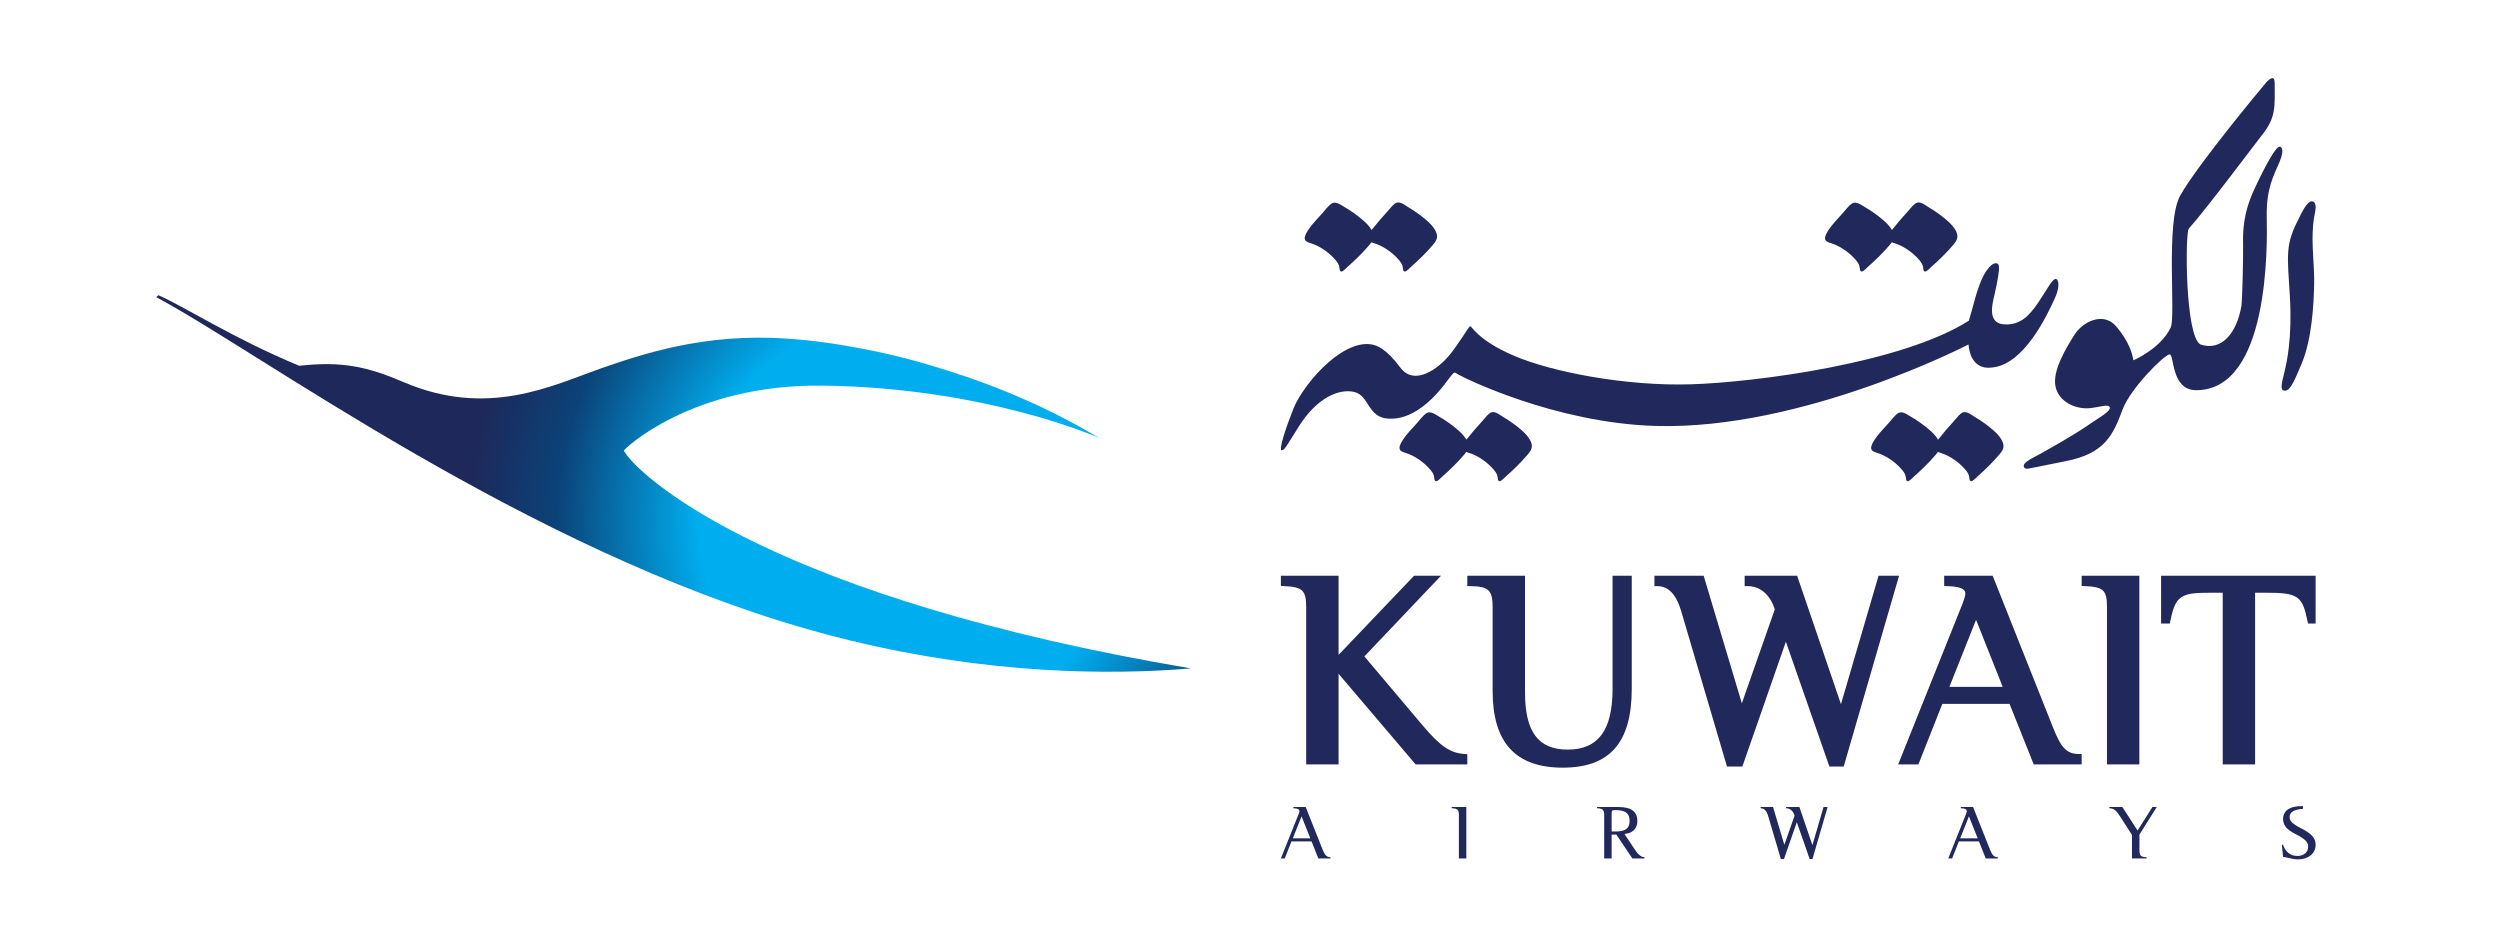 <svg width="80" height="30" viewBox="0 0 80 30" fill="none" xmlns="http://www.w3.org/2000/svg">
<rect width="80" height="30" fill="white"/>
<path d="M5 9.51C8.276 11.247 16.82 17.579 25.907 20.153C26.343 20.277 26.776 20.39 27.203 20.494C31.645 21.575 35.475 21.606 38.113 21.39C24.857 19.152 20.663 15.382 20.061 14.566C20.026 14.52 19.993 14.472 19.962 14.424C19.923 14.406 22.111 12.285 26.329 12.34C31.599 12.407 35.169 14.014 35.169 14.014C33.326 12.907 31.453 12.185 29.865 11.718C29.03 11.463 28.181 11.26 27.321 11.109C26.316 10.924 25.699 10.879 25.699 10.879C22.973 10.592 20.941 11.188 19.246 11.783C17.661 12.339 15.613 13.387 12.898 12.221C11.731 11.721 10.916 11.555 9.575 11.705C7.459 10.828 5.864 9.79 5.069 9.447L5 9.51Z" fill="url(#paint0_radial_1_5986)"/>
<path d="M74.079 6.808C74.1 6.712 74.139 6.472 73.995 6.443C73.824 6.409 73.622 6.879 73.567 6.983C73.117 7.839 73.197 8.149 73.276 9.49C73.355 10.832 73.171 11.599 73.117 11.846C73.064 12.094 72.923 12.482 73.091 12.5C73.258 12.517 73.355 12.358 73.664 11.608C73.974 10.858 74.044 9.746 74.053 9.067C74.061 8.441 73.962 7.819 74.02 7.198C74.032 7.067 74.052 6.937 74.079 6.808M65.805 8.931C65.69 8.877 65.504 9.27 65.23 9.672C64.956 10.074 64.664 10.423 64.116 10.378C63.568 10.333 63.771 9.672 63.824 9.431C63.867 9.237 63.91 9.044 63.94 8.847C63.955 8.74 63.976 8.623 63.965 8.515C63.958 8.45 63.917 8.416 63.849 8.424C63.705 8.442 63.56 8.667 63.494 8.782C63.407 8.934 63.348 9.1 63.291 9.265C63.212 9.493 63.16 9.728 63.091 9.958C63.029 10.163 63.003 10.262 63.003 10.262C60.873 11.62 56.169 12.236 54.1 12.298C52.032 12.361 49.664 11.905 48.453 11.387C47.242 10.869 47.092 10.405 47.038 10.44C46.986 10.476 46.641 11.066 46.34 11.414C46.04 11.763 45.271 12.379 44.811 11.763C44.352 11.146 44.051 11.048 43.883 11.021C42.885 10.862 41.594 12.424 41.346 13.192C41.16 13.648 40.913 14.407 41.01 14.407C41.107 14.407 41.116 14.353 41.567 13.639C42.136 12.738 42.831 12.433 43.326 12.54C43.821 12.647 43.759 13.371 44.44 13.397C45.519 13.451 46.322 12.147 46.437 12.022C46.552 11.896 46.517 11.896 46.685 11.995C46.853 12.093 49.752 13.532 52.968 13.63C57.68 13.773 62.993 11.025 62.994 11.021C62.994 11.021 63.011 11.834 63.71 11.763C64.779 11.7 65.531 10.021 65.734 9.592C65.937 9.163 65.87 8.961 65.805 8.931Z" fill="#20285C"/>
<path d="M58.598 7.784C59.079 7.937 59.429 8.334 59.482 8.461C59.535 8.588 59.496 8.675 59.569 8.689C59.624 8.699 59.738 8.569 59.773 8.539C60.017 8.324 60.253 8.093 60.465 7.846C60.491 7.816 60.516 7.785 60.539 7.753C60.567 7.765 60.597 7.774 60.628 7.784C61.109 7.937 61.459 8.334 61.512 8.461C61.566 8.588 61.526 8.675 61.599 8.689C61.654 8.699 61.769 8.569 61.803 8.539C62.047 8.324 62.283 8.093 62.496 7.846C62.61 7.712 62.682 7.601 62.605 7.424C62.539 7.272 62.412 7.145 62.29 7.04C62.116 6.892 61.931 6.759 61.734 6.643C61.634 6.583 61.475 6.447 61.349 6.484C61.246 6.514 61.139 6.667 61.07 6.742C60.889 6.938 60.716 7.141 60.55 7.349L60.542 7.36C60.472 7.236 60.364 7.13 60.259 7.041C60.077 6.884 59.88 6.744 59.672 6.624C59.561 6.56 59.394 6.428 59.264 6.513C59.153 6.585 59.053 6.726 58.965 6.824C58.812 6.996 58.638 7.17 58.511 7.362C58.289 7.697 58.45 7.737 58.598 7.784ZM41.947 7.784C42.429 7.937 42.778 8.334 42.832 8.461C42.885 8.588 42.845 8.675 42.919 8.689C42.973 8.699 43.087 8.569 43.122 8.539C43.366 8.324 43.602 8.093 43.814 7.846C43.841 7.816 43.865 7.785 43.888 7.753C43.916 7.765 43.947 7.774 43.977 7.784C44.459 7.937 44.808 8.334 44.862 8.461C44.915 8.588 44.875 8.675 44.949 8.689C45.003 8.699 45.118 8.569 45.152 8.539C45.396 8.324 45.633 8.093 45.845 7.846C45.96 7.712 46.031 7.601 45.954 7.424C45.888 7.272 45.761 7.145 45.639 7.04C45.466 6.892 45.28 6.759 45.084 6.643C44.984 6.583 44.825 6.447 44.699 6.484C44.595 6.514 44.489 6.667 44.419 6.742C44.239 6.938 44.065 7.141 43.9 7.349L43.892 7.36C43.821 7.236 43.713 7.13 43.608 7.041C43.426 6.884 43.23 6.744 43.022 6.624C42.91 6.56 42.743 6.428 42.613 6.513C42.502 6.585 42.402 6.726 42.314 6.824C42.162 6.996 41.987 7.17 41.86 7.362C41.639 7.697 41.8 7.737 41.947 7.784ZM63.765 13.75C63.591 13.601 63.406 13.468 63.209 13.352C63.109 13.293 62.95 13.157 62.824 13.193C62.721 13.223 62.614 13.376 62.545 13.452C62.364 13.648 62.191 13.85 62.026 14.059C62.023 14.062 62.02 14.066 62.017 14.069C61.947 13.946 61.839 13.839 61.734 13.75C61.552 13.593 61.355 13.453 61.147 13.333C61.036 13.27 60.869 13.137 60.739 13.222C60.628 13.294 60.528 13.435 60.44 13.534C60.287 13.705 60.112 13.879 59.986 14.071C59.764 14.406 59.925 14.447 60.073 14.493C60.554 14.646 60.904 15.043 60.957 15.17C61.011 15.297 60.971 15.385 61.044 15.398C61.099 15.408 61.213 15.278 61.248 15.248C61.492 15.033 61.728 14.802 61.94 14.555C61.967 14.526 61.991 14.495 62.014 14.462C62.043 14.474 62.073 14.485 62.103 14.493C62.585 14.646 62.934 15.043 62.987 15.17C63.041 15.297 63.001 15.385 63.075 15.398C63.129 15.408 63.243 15.278 63.278 15.248C63.522 15.034 63.758 14.802 63.97 14.555C64.086 14.422 64.157 14.31 64.079 14.133C64.014 13.982 63.886 13.854 63.765 13.749M48.672 13.75C48.499 13.601 48.313 13.468 48.117 13.352C48.017 13.293 47.858 13.157 47.732 13.193C47.628 13.223 47.522 13.376 47.453 13.452C47.272 13.648 47.099 13.85 46.933 14.059C46.931 14.062 46.928 14.066 46.925 14.069C46.855 13.946 46.746 13.839 46.642 13.75C46.459 13.593 46.263 13.453 46.054 13.333C45.944 13.27 45.777 13.137 45.647 13.222C45.535 13.294 45.436 13.435 45.348 13.534C45.195 13.705 45.02 13.879 44.894 14.071C44.672 14.406 44.833 14.447 44.981 14.493C45.462 14.646 45.812 15.043 45.865 15.17C45.918 15.297 45.879 15.385 45.952 15.398C46.007 15.408 46.121 15.278 46.156 15.248C46.4 15.033 46.636 14.802 46.848 14.555C46.874 14.526 46.899 14.495 46.921 14.462C46.95 14.474 46.98 14.485 47.011 14.493C47.493 14.646 47.841 15.043 47.895 15.17C47.949 15.297 47.909 15.385 47.983 15.398C48.037 15.408 48.151 15.278 48.186 15.248C48.43 15.034 48.666 14.802 48.878 14.555C48.993 14.422 49.065 14.31 48.987 14.133C48.921 13.982 48.794 13.854 48.672 13.749M72.945 5.183C73.119 4.767 72.999 4.694 72.945 4.694C72.824 4.694 72.489 5.296 72.127 6.08C71.765 6.864 71.772 7.454 71.779 7.856C71.786 8.258 71.752 9.639 71.725 9.792C71.575 10.658 71.095 11.246 70.418 11.025C69.916 10.764 69.926 7.444 70.04 7.318C70.568 6.737 72.332 4.378 72.39 4.314C72.845 3.742 72.79 3.388 72.79 2.668C72.79 2.395 72.643 2.507 72.519 2.638C72.498 2.661 70.318 5.266 69.766 6.26C69.29 7.116 69.633 10.115 69.461 10.483C69.145 11.154 68.268 11.531 68.268 11.531C68.241 11.337 68.131 10.925 67.716 10.442C67.301 9.96 66.644 10.302 66.389 10.704C66.132 11.108 65.669 11.858 65.776 12.367C65.883 12.876 66.423 13.067 66.752 13.067C67.066 13.067 67.405 12.931 67.491 13.002C67.631 13.118 67.154 13.373 66.915 13.541C66.307 13.966 65.524 14.386 65.294 14.521C65.102 14.632 64.71 14.791 64.764 14.938C64.8 15.038 64.932 14.988 65.008 14.975C65.202 14.944 65.755 14.822 66.076 14.762C67.369 14.519 67.619 13.909 67.926 13.096C68.184 12.413 69.27 11.34 69.427 11.34C69.584 11.34 69.465 12.486 70.278 12.486C72.611 12.486 72.556 7.89 72.536 6.951C72.516 6.014 72.77 5.598 72.945 5.183M45.523 23.211L43.66 21.005L46.113 18.423H45.251L42.834 20.956V18.423H40.988V18.752L41.08 18.755C41.684 18.78 41.798 18.888 41.798 19.434V24.46H42.834V21.561L45.3 24.46H46.954V24.134L46.865 24.128C46.402 24.096 46.089 23.881 45.523 23.211M51.602 22.04C51.602 23.368 51.146 23.987 50.166 23.987C49.222 23.987 48.8 23.419 48.8 22.146V18.424H46.954V18.754L47.048 18.756C47.637 18.764 47.764 18.884 47.764 19.435V22.111C47.764 23.763 48.498 24.565 50.008 24.565C51.514 24.565 52.216 23.763 52.216 22.04V18.424H51.602V22.04ZM60.114 18.423L58.911 22.533L57.508 18.423H55.829V18.756H55.925C56.328 18.756 56.65 19.034 56.793 19.502L55.739 22.506L54.517 18.423H52.942V18.756H53.037C53.382 18.756 53.636 19.017 53.791 19.532L55.264 24.53H55.755L57.148 20.535L58.541 24.53H58.998L60.77 18.423H60.114ZM65.708 23.308L63.765 18.423H62.214V18.754L62.308 18.756C62.891 18.767 62.891 18.933 62.891 19.003C62.891 19.052 62.857 19.188 62.758 19.426L60.742 24.46H61.389L62.155 22.523H64.305L65.079 24.46H66.613V24.13L66.519 24.128C66.137 24.12 65.963 23.944 65.708 23.308ZM64.087 21.98H62.38L63.234 19.834L64.087 21.98ZM66.613 18.752L66.705 18.755C67.315 18.78 67.423 18.882 67.423 19.434V24.46H68.459V18.423H66.613V18.752ZM74.1 18.423H69.155V19.953H69.435L69.45 19.876C69.551 19.373 69.654 19.178 69.873 19.072C70.046 18.989 70.246 18.967 70.8 18.967H71.127V24.46H72.163V18.967H72.49C73.535 18.967 73.674 19.061 73.84 19.876L73.856 19.953H74.1V18.423ZM42.188 27.471L41.97 26.925H41.327L41.112 27.47H40.988L41.541 26.089C41.566 26.03 41.581 25.983 41.581 25.961C41.581 25.896 41.521 25.866 41.389 25.864V25.824H41.782L42.322 27.183C42.397 27.369 42.453 27.428 42.575 27.431V27.47L42.188 27.471ZM41.65 26.122L41.37 26.826H41.93L41.65 26.122ZM46.684 27.471V26.082C46.684 25.911 46.641 25.872 46.456 25.864V25.824H46.922V27.471H46.684ZM52.346 27.232C52.43 27.359 52.534 27.431 52.623 27.431V27.471H52.236L51.724 26.707H51.572V27.47H51.334V26.082C51.334 25.916 51.284 25.869 51.106 25.864V25.824H51.78C52.197 25.824 52.395 25.968 52.395 26.271C52.395 26.432 52.328 26.556 52.202 26.625C52.142 26.658 52.09 26.672 51.983 26.689L52.346 27.232ZM51.572 26.608C51.765 26.608 51.822 26.605 51.882 26.593C52.063 26.558 52.147 26.454 52.147 26.268C52.147 26.025 52.013 25.923 51.693 25.923C51.582 25.923 51.572 25.933 51.572 26.062L51.572 26.608ZM57.999 27.49H57.91L57.498 26.31L57.087 27.49H56.988L56.578 26.102C56.532 25.945 56.452 25.864 56.34 25.864V25.824H56.737L57.099 27.034L57.426 26.102C57.385 25.953 57.283 25.864 57.154 25.864V25.824H57.581L57.997 27.044L58.354 25.824H58.483L57.999 27.49ZM63.544 27.471L63.326 26.925H62.683L62.468 27.47H62.344L62.897 26.089C62.922 26.03 62.937 25.983 62.937 25.961C62.937 25.896 62.877 25.866 62.745 25.864V25.824H63.138L63.678 27.183C63.752 27.369 63.809 27.428 63.931 27.431V27.47L63.544 27.471ZM63.006 26.122L62.726 26.826H63.286L63.006 26.122ZM68.462 26.707V27.203C68.462 27.381 68.504 27.424 68.689 27.431V27.47H68.223V26.717L67.866 26.161C67.717 25.928 67.648 25.869 67.499 25.864V25.824H67.916L68.402 26.578L68.878 25.824H69.017L68.462 26.707ZM73.694 25.884C73.411 25.901 73.267 25.988 73.267 26.144C73.267 26.273 73.364 26.369 73.632 26.504C73.976 26.679 74.1 26.821 74.1 27.037C74.1 27.309 73.867 27.5 73.54 27.5C73.451 27.5 73.374 27.488 73.161 27.438C73.161 27.438 73.109 27.426 73.059 27.421L73.019 27.034H73.059C73.134 27.264 73.297 27.391 73.52 27.391C73.719 27.391 73.862 27.267 73.862 27.096C73.862 26.95 73.765 26.848 73.493 26.71C73.307 26.615 73.185 26.529 73.134 26.447C73.085 26.378 73.059 26.295 73.059 26.211C73.059 26.067 73.123 25.951 73.24 25.884C73.349 25.822 73.463 25.799 73.694 25.794V25.884Z" fill="#20285C"/>
<defs>
<radialGradient id="paint0_radial_1_5986" cx="0" cy="0" r="1" gradientUnits="userSpaceOnUse" gradientTransform="translate(29.075 16.689) scale(14.074 14.074)">
<stop stop-color="#00AEEF"/>
<stop offset="0.476" stop-color="#00AEEF"/>
<stop offset="0.799" stop-color="#0B4379"/>
<stop offset="1" stop-color="#1E285A"/>
</radialGradient>
</defs>
</svg>

